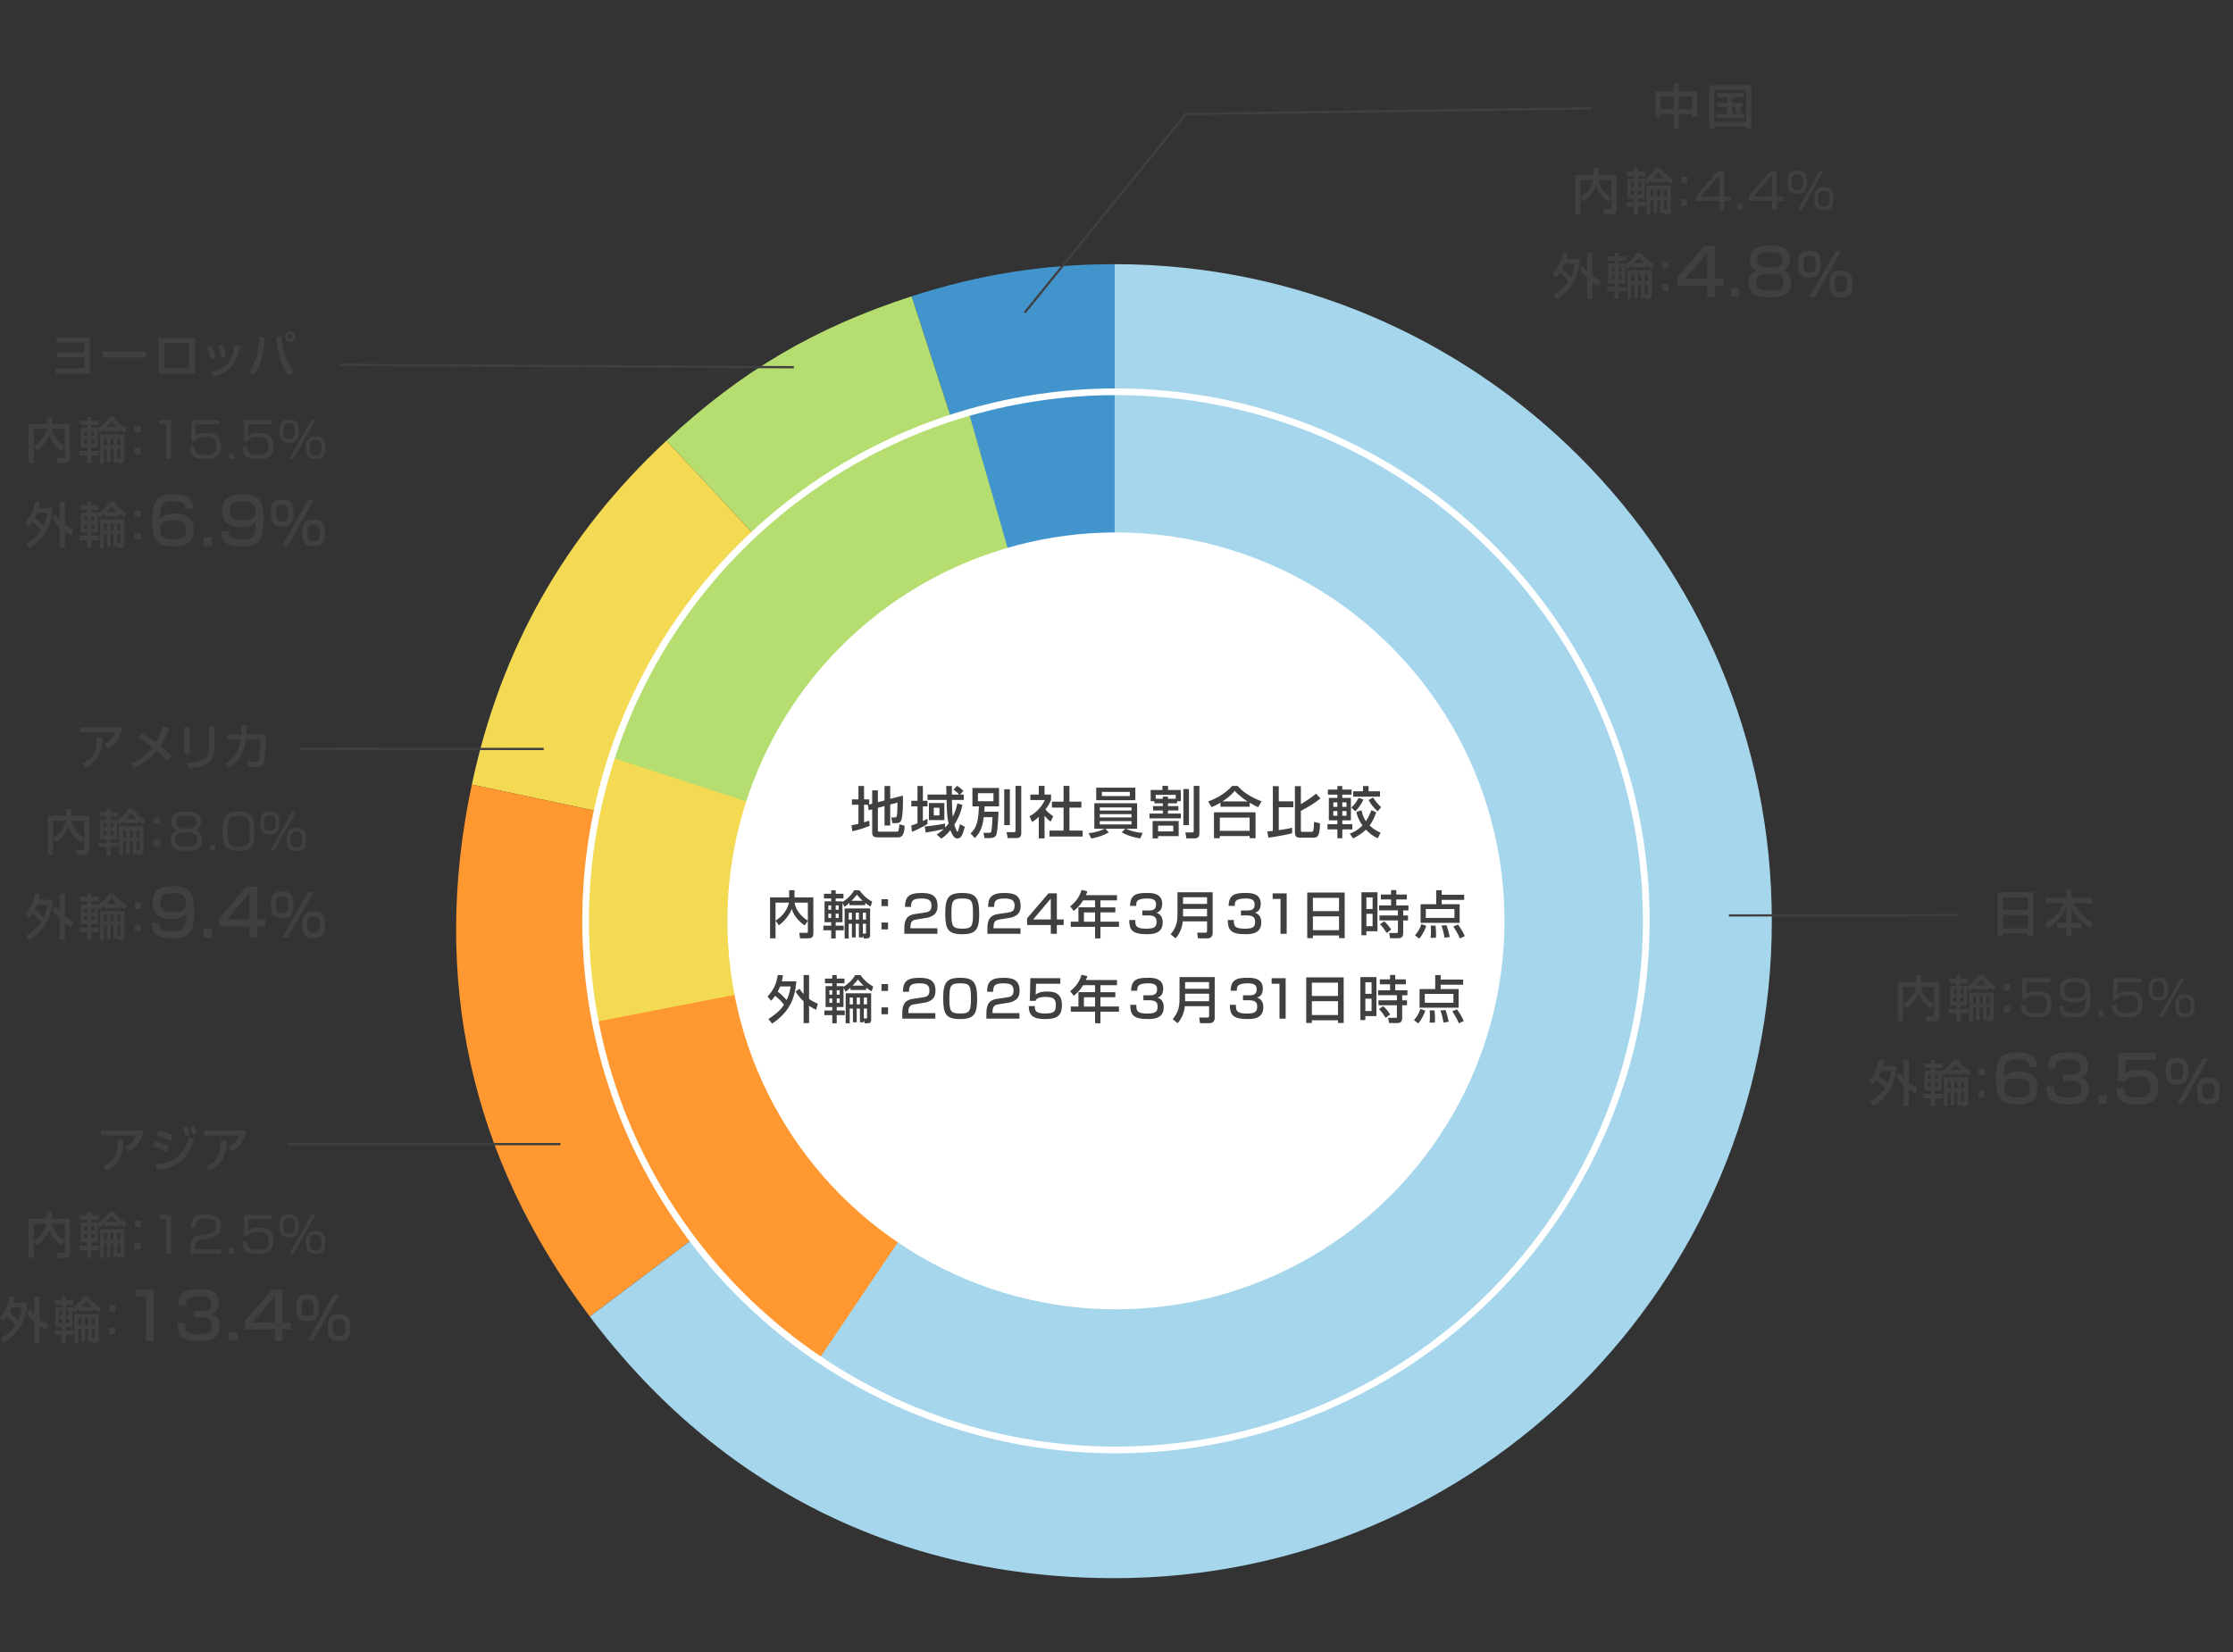 <?xml version="1.0" encoding="UTF-8"?>
<svg id="_レイヤー_1" data-name="レイヤー 1" xmlns="http://www.w3.org/2000/svg" viewBox="0 0 1000 740">
  <rect x="0" y="0" width="1000" height="740" fill="#333333" stroke="none"/>
  <defs>
    <style>
      .cls-1 {
        fill: #404040;
      }

      .cls-2 {
        fill: #a6d6ec;
      }

      .cls-2, .cls-3, .cls-4, .cls-5, .cls-6 {
        fill-rule: evenodd;
      }

      .cls-7 {
        stroke: #404040;
      }

      .cls-7, .cls-8 {
        fill: none;
        stroke-miterlimit: 10;
      }

      .cls-3 {
        fill: #b5dd6f;
      }

      .cls-8 {
        stroke: #fff;
        stroke-width: 3px;
      }

      .cls-4 {
        fill: #ff9831;
      }

      .cls-9 {
        fill: #fff;
      }

      .cls-5 {
        fill: #f4d953;
      }

      .cls-6 {
        fill: #4294cc;
      }
    </style>
  </defs>
  <g>
    <path class="cls-6" d="M499.17,412.63l-90.94-279.89c30.14-9.79,59.25-14.4,90.94-14.4v294.3Z"/>
    <path class="cls-3" d="M499.17,412.63l-200.71-215.24c33.4-31.15,66.33-50.54,109.77-64.66l90.94,279.89Z"/>
    <path class="cls-5" d="M499.17,412.63l-287.87-61.19c12.94-60.89,41.63-111.59,87.16-154.05l200.71,215.24Z"/>
    <path class="cls-4" d="M499.17,412.63l-235.04,177.11c-53.41-70.87-71.28-151.5-52.83-238.3l287.87,61.19Z"/>
    <path class="cls-2" d="M499.17,412.63V118.33c162.54,0,294.3,131.76,294.3,294.3s-131.76,294.3-294.3,294.3c-96.06,0-177.23-40.47-235.04-117.18l235.04-177.11Z"/>
  </g>
  <g>
    <path class="cls-6" d="M499.17,412.63l-65.31-227.78c22.14-6.35,42.28-9.18,65.31-9.18v236.95Z"/>
    <path class="cls-3" d="M499.17,412.63l-225.36-73.22c25.07-77.17,82.05-132.19,160.04-154.55l65.31,227.78Z"/>
    <path class="cls-5" d="M499.17,412.63l-232.6,45.21c-7.99-41.11-5.7-78.61,7.24-118.44l225.36,73.22Z"/>
    <path class="cls-4" d="M499.17,412.63l-132.5,196.44c-54.25-36.59-87.61-87-100.1-151.23l232.6-45.21Z"/>
    <path class="cls-2" d="M499.17,412.63v-236.95c130.87,0,236.95,106.09,236.95,236.95s-106.09,236.95-236.95,236.95c-49.99,0-91.06-12.56-132.5-40.51l132.5-196.44Z"/>
  </g>
  <g>
    <path class="cls-1" d="M894.61,399.67h16.06v19.54h-2.44v-1.14h-11.2v1.14h-2.42v-19.54ZM908.23,401.94h-11.2v5.7h11.2v-5.7ZM908.23,409.88h-11.2v5.92h11.2v-5.92Z"/>
    <path class="cls-1" d="M916.24,402.31h9.2v-3.67h2.27v3.67h9.22v2.24h-8.21c2.11,4.31,5.21,6.93,8.47,8.85l-1.28,2.46c-2.29-1.63-5.7-4.42-8.21-9.42v7h4.53v2.2h-4.53v3.67h-2.27v-3.67h-4.4v-2.2h4.4v-7c-2.05,4.05-4.75,7.02-8.16,9.42l-1.32-2.2c4.03-2.68,6.49-5.15,8.47-9.11h-8.19v-2.24Z"/>
  </g>
  <g>
    <path class="cls-1" d="M852.27,449.81c1.01-.64,2.6-1.61,4.14-3.94.86-1.28,1.39-2.62,1.58-3.74h-5.74v15.31h-2.33v-17.54h8.16v-3.1h2.31v3.1h8.08v15.58c0,1.72-1.21,1.96-2.02,1.96h-3.67l-.31-2.33h3.08c.26,0,.57,0,.57-.46v-4.69l-1.36,1.96c-.77-.53-4.38-3.01-5.5-7.08-.68,1.96-3.28,5.59-5.57,7l-1.41-2.02ZM866.11,442.13h-5.68c.2,2.09,1.74,5.24,5.68,7.77v-7.77Z"/>
    <path class="cls-1" d="M880.94,442.28v8.25h-2.91v1.47h3.43v1.98h-3.43v3.5h-1.91v-3.5h-3.37v-1.98h3.37v-1.47h-2.86v-8.96h2.86v-1.23h-3.12v-2h3.12v-1.5h1.91v1.5h3.32v2h-3.32v1.23h2.91v.33c3.34-2.27,4.44-4.11,5.02-5.06h2.22c1.89,2.4,2.86,3.37,5.48,4.91l-.66,2.07c-.62-.37-1.3-.77-2.33-1.54v.97h-6.73v-1.03c-1.14,1.08-1.5,1.3-2.13,1.72l-.86-1.65ZM874.89,443.34v1.85h1.23v-1.85h-1.23ZM874.89,446.84v1.89h1.23v-1.89h-1.23ZM878.04,443.34v1.85h1.28v-1.85h-1.28ZM878.04,446.84v1.89h1.28v-1.89h-1.28ZM889.65,456.1v.95h-1.67v-5.85h-1.36v5.85h-1.65v-5.85h-1.36v6.29h-1.74v-12.87h10.91v11.49c0,.42,0,1.39-1.47,1.39h-1.23l-.42-1.39ZM883.6,446.46v2.95h1.36v-2.95h-1.36ZM889.54,441.34c-1.03-.95-1.8-1.87-2.44-2.62-.33.46-.68.99-2.27,2.62h4.71ZM886.62,446.46v2.95h1.36v-2.95h-1.36ZM889.65,446.46v2.95h1.36v-2.95h-1.36ZM890.71,455.42c.31,0,.31-.24.31-.37v-3.85h-1.36v4.22h1.06Z"/>
    <path class="cls-1" d="M900.24,440.68v2.95h-2.82v-2.95h2.82ZM900.24,450.67v2.95h-2.82v-2.95h2.82Z"/>
    <path class="cls-1" d="M918.12,438.17v1.91h-10.47l-.15,5.24c.62-.53,1.65-1.43,4.97-1.43,3.15,0,6.34.81,6.34,5.85,0,3.7-1.36,5.94-6.93,5.94s-6.8-1.96-6.89-5.46h2.11c.02,1.74.04,3.56,4.8,3.56,3.34,0,4.82-.84,4.82-3.83,0-2.35-.48-4.2-4.51-4.2-3.56,0-4.27.95-4.75,1.94h-1.98l.18-9.53h12.48Z"/>
    <path class="cls-1" d="M924.28,450.58c0,1.65,0,3.23,4.62,3.23,3.15,0,4.03-.64,4.58-2.09.44-1.17.64-2.86.57-4.84-.64.88-1.65,2.09-5.24,2.09-1.56,0-6.42-.09-6.42-5.39s4.25-5.59,6.78-5.59c5.41,0,7,2.05,7,8.74,0,7.59-2.33,8.96-7.2,8.96-4.58,0-6.75-1.03-6.8-5.1h2.11ZM933.89,443.36c0-3.48-3.19-3.5-4.62-3.5-3.54,0-4.8.9-4.8,3.76,0,2.31,1.03,3.52,4.71,3.52,4.09,0,4.71-1.61,4.71-3.78Z"/>
    <path class="cls-1" d="M942.1,452.95v2.55h-2.4v-2.55h2.4Z"/>
    <path class="cls-1" d="M958.86,438.17v1.91h-10.47l-.15,5.24c.62-.53,1.65-1.43,4.97-1.43,3.15,0,6.34.81,6.34,5.85,0,3.7-1.36,5.94-6.93,5.94s-6.8-1.96-6.89-5.46h2.11c.02,1.74.04,3.56,4.8,3.56,3.34,0,4.82-.84,4.82-3.83,0-2.35-.48-4.2-4.51-4.2-3.56,0-4.27.95-4.75,1.94h-1.98l.18-9.53h12.48Z"/>
    <path class="cls-1" d="M966.72,437.99c3.43,0,4.2,2,4.2,5.13,0,4.27-1.63,5.15-4.42,5.15-3.43,0-4.2-2.05-4.2-5.15,0-4.22,1.61-5.13,4.42-5.13ZM966.52,439.55c-2.22,0-2.55,1.52-2.55,3.56,0,2.75.7,3.56,2.73,3.56,2.24,0,2.55-1.5,2.55-3.56,0-2.73-.7-3.56-2.73-3.56ZM978.33,438.17l-9.79,17.34h-1.78l9.81-17.34h1.76ZM978.6,445.41c3.43,0,4.2,2.02,4.2,5.15,0,4.25-1.63,5.13-4.42,5.13-3.43,0-4.2-2.02-4.2-5.13,0-4.22,1.61-5.15,4.42-5.15ZM978.4,446.99c-2.22,0-2.55,1.5-2.55,3.56,0,2.75.7,3.56,2.73,3.56,2.24,0,2.55-1.52,2.55-3.56,0-2.75-.7-3.56-2.73-3.56Z"/>
    <path class="cls-1" d="M837,484c2.77-2.93,3.72-5.5,4.4-9.2l2.22.11c-.11.77-.24,1.5-.53,2.62h6.27c-.73,7.99-3.3,13.27-10.39,18.09l-1.63-1.98c3.83-2.4,5.57-4.38,6.71-6.12-1.19-1.56-2.33-2.64-3.79-3.81-.7,1.06-1.25,1.61-1.76,2.09l-1.52-1.8ZM842.37,479.71c-.18.46-.51,1.25-1.01,2.22,1.41,1.03,1.67,1.32,3.85,3.61,1.08-2.22,1.45-4.22,1.69-5.83h-4.53ZM850.73,480.66c.37.62.79,1.3,1.72,2.31v-8.16h2.35v10.25c1.54,1.08,2.79,1.65,3.74,2.07l-.73,2.6c-.77-.37-1.69-.81-3.01-1.74v7.44h-2.35v-9.35c-2.11-1.94-2.93-3.37-3.43-4.2l1.72-1.21Z"/>
    <path class="cls-1" d="M869.54,480.28v8.25h-2.91v1.47h3.43v1.98h-3.43v3.5h-1.91v-3.5h-3.37v-1.98h3.37v-1.47h-2.86v-8.96h2.86v-1.23h-3.12v-2h3.12v-1.5h1.91v1.5h3.32v2h-3.32v1.23h2.91v.33c3.34-2.27,4.44-4.11,5.02-5.06h2.22c1.89,2.4,2.86,3.37,5.48,4.91l-.66,2.07c-.62-.37-1.3-.77-2.33-1.54v.97h-6.73v-1.03c-1.14,1.08-1.5,1.3-2.13,1.72l-.86-1.65ZM863.49,481.34v1.85h1.23v-1.85h-1.23ZM863.49,484.84v1.89h1.23v-1.89h-1.23ZM866.63,481.34v1.85h1.28v-1.85h-1.28ZM866.63,484.84v1.89h1.28v-1.89h-1.28ZM878.25,494.1v.95h-1.67v-5.85h-1.36v5.85h-1.65v-5.85h-1.36v6.29h-1.74v-12.87h10.91v11.49c0,.42,0,1.39-1.47,1.39h-1.23l-.42-1.39ZM872.2,484.46v2.95h1.36v-2.95h-1.36ZM878.14,479.34c-1.03-.95-1.8-1.87-2.44-2.62-.33.46-.68.99-2.27,2.62h4.71ZM875.22,484.46v2.95h1.36v-2.95h-1.36ZM878.25,484.46v2.95h1.36v-2.95h-1.36ZM879.31,493.42c.31,0,.31-.24.31-.37v-3.85h-1.36v4.22h1.06Z"/>
    <path class="cls-1" d="M888.83,478.68v2.95h-2.82v-2.95h2.82ZM888.83,488.67v2.95h-2.82v-2.95h2.82Z"/>
    <path class="cls-1" d="M908.69,477.97c.03-1.42.06-3.45-5.13-3.45-3.97,0-4.99,1.04-5.54,2.52-.32.9-.73,2.55-.64,5.37,1.57-2,4.29-2.44,6.61-2.44,3.92,0,8.47,1.16,8.47,7.19,0,5.42-2.73,7.57-9.22,7.57-7.66,0-9.37-3.08-9.37-11.66,0-10.65,3.63-11.66,9.75-11.66,2.64,0,8.56,0,8.5,6.55h-3.42ZM897.46,487.46c0,3.74,3.02,4.12,5.86,4.12,4.96,0,5.69-1.48,5.69-4.38,0-2.52-.93-4.18-5.63-4.18-5.16,0-5.92,1.94-5.92,4.44Z"/>
    <path class="cls-1" d="M920,486.7c-.03,2.87-.06,4.9,6.03,4.9,4.12,0,5.98-.64,5.98-3.74,0-1.57-.17-3.74-4.44-3.74h-3.6v-2.81h3.6c1.45,0,4.15,0,4.15-3.28,0-2.61-1.54-3.48-4.99-3.48-6.18,0-6.21,1.94-6.24,4.18h-3.48c.2-6.47,3.63-7.31,9.54-7.31,2.7,0,8.61,0,8.61,6.21,0,4.06-2.55,4.76-3.25,4.96.9.32,3.54,1.25,3.54,5.42,0,6.38-5.45,6.73-9.02,6.73-8.21,0-9.89-2.47-9.89-8.04h3.45Z"/>
    <path class="cls-1" d="M943.43,490.62v3.89h-3.74v-3.89h3.74Z"/>
    <path class="cls-1" d="M965.61,471.65v3.13h-13.72l-.2,6.15c.73-.61,2.12-1.77,6.47-1.77,4.58,0,8.35,1.25,8.35,7.6,0,5.39-1.91,7.98-9.4,7.98-6.61,0-9.25-1.77-9.37-7.34h3.45c.03,2.15.03,4.21,5.8,4.21,4.41,0,6.06-.84,6.06-4.38,0-2.7-.17-4.99-5.6-4.99-4.7,0-5.45,1.22-5.86,2.23h-3.22l.29-12.82h16.94Z"/>
    <path class="cls-1" d="M980.02,479.82c0,3.74-.81,6.01-4.99,6.01-3.61,0-5.25-1.12-5.25-6.01,0-4.21,1.09-6.01,5.12-6.01,3.74,0,5.12,1.46,5.12,6.01ZM972.14,479.95c0,2.44.44,3.61,2.78,3.61s2.73-1.33,2.73-3.74c0-2.57-.42-3.74-2.76-3.74-2.65,0-2.76,1.66-2.76,3.87ZM988.97,474.02l-11.6,20.49h-2.44l11.6-20.49h2.44ZM994.11,488.71c0,3.74-.81,6.01-4.99,6.01-3.61,0-5.25-1.12-5.25-6.01,0-4.21,1.09-6.01,5.12-6.01,3.74,0,5.12,1.46,5.12,6.01ZM986.24,488.84c0,2.44.44,3.61,2.78,3.61s2.73-1.33,2.73-3.74c0-2.57-.39-3.74-2.76-3.74-2.76,0-2.76,1.95-2.76,3.87Z"/>
  </g>
  <g>
    <path class="cls-1" d="M64.19,506.31c-.95,5.94-4.29,8.23-6.58,9.44l-1.65-1.98c1.47-.66,3.67-1.83,4.84-5.13h-15.49v-2.33h18.88ZM46.12,522.39c3.92-1.52,6.58-3.92,6.62-11.71l2.68.07c-.24,7.9-3.04,11.31-7.72,13.58l-1.58-1.94Z"/>
    <path class="cls-1" d="M74.59,516.06c-2.57-1.41-5.24-2.27-6.16-2.55l.99-2.29c.33.09,3.96,1.12,6.21,2.35l-1.03,2.49ZM69.68,521.49c8.32-.68,12.1-3.32,14.92-11.97l2.38,1.06c-2.95,8.25-6.71,12.45-16.68,13.55l-.62-2.64ZM76.31,510.95c-2.33-1.17-4.42-1.89-6.14-2.4l1.06-2.31c3.32.99,4.97,1.74,6.21,2.31l-1.12,2.4ZM83,508.77c-.31-1.5-.59-2.38-1.03-3.54l1.8-.4c.55,1.32.75,1.89,1.12,3.5l-1.89.44ZM86.21,508.31c-.51-1.98-.92-2.88-1.14-3.37l1.78-.4c.62,1.28,1.03,2.73,1.19,3.26l-1.83.51Z"/>
    <path class="cls-1" d="M110.32,506.31c-.95,5.94-4.29,8.23-6.58,9.44l-1.65-1.98c1.47-.66,3.67-1.83,4.84-5.13h-15.49v-2.33h18.88ZM92.25,522.39c3.92-1.52,6.58-3.92,6.62-11.71l2.68.07c-.24,7.9-3.04,11.31-7.72,13.58l-1.58-1.94Z"/>
  </g>
  <g>
    <path class="cls-1" d="M15.15,555.81c1.01-.64,2.6-1.61,4.14-3.94.86-1.28,1.39-2.62,1.58-3.74h-5.74v15.31h-2.33v-17.54h8.16v-3.1h2.31v3.1h8.08v15.58c0,1.72-1.21,1.96-2.02,1.96h-3.67l-.31-2.33h3.08c.26,0,.57,0,.57-.46v-4.69l-1.36,1.96c-.77-.53-4.38-3.01-5.5-7.08-.68,1.96-3.28,5.59-5.57,7l-1.41-2.02ZM28.99,548.13h-5.68c.2,2.09,1.74,5.24,5.68,7.77v-7.77Z"/>
    <path class="cls-1" d="M43.81,548.28v8.25h-2.91v1.47h3.43v1.98h-3.43v3.5h-1.91v-3.5h-3.37v-1.98h3.37v-1.47h-2.86v-8.96h2.86v-1.23h-3.12v-2h3.12v-1.5h1.91v1.5h3.32v2h-3.32v1.23h2.91v.33c3.34-2.27,4.44-4.11,5.02-5.06h2.22c1.89,2.4,2.86,3.37,5.48,4.91l-.66,2.07c-.62-.37-1.3-.77-2.33-1.54v.97h-6.73v-1.03c-1.14,1.08-1.5,1.3-2.13,1.72l-.86-1.65ZM37.76,549.34v1.85h1.23v-1.85h-1.23ZM37.76,552.84v1.89h1.23v-1.89h-1.23ZM40.91,549.34v1.85h1.28v-1.85h-1.28ZM40.91,552.84v1.89h1.28v-1.89h-1.28ZM52.53,562.1v.95h-1.67v-5.85h-1.36v5.85h-1.65v-5.85h-1.36v6.29h-1.74v-12.87h10.91v11.49c0,.42,0,1.39-1.47,1.39h-1.23l-.42-1.39ZM46.47,552.46v2.95h1.36v-2.95h-1.36ZM52.42,547.34c-1.03-.95-1.8-1.87-2.44-2.62-.33.46-.68.99-2.27,2.62h4.71ZM49.49,552.46v2.95h1.36v-2.95h-1.36ZM52.53,552.46v2.95h1.36v-2.95h-1.36ZM53.58,561.42c.31,0,.31-.24.31-.37v-3.85h-1.36v4.22h1.06Z"/>
    <path class="cls-1" d="M63.11,546.68v2.95h-2.82v-2.95h2.82ZM63.11,556.67v2.95h-2.82v-2.95h2.82Z"/>
    <path class="cls-1" d="M76.59,544.17v17.34h-2.13v-15.42h-3.3v-1.91h5.43Z"/>
    <path class="cls-1" d="M90.32,555.19c-1.65.29-3.04.59-3.04,3.89v.51h11.66v1.91h-13.8v-1.25c0-4.71,1.08-6.27,4.51-6.87l3.96-.68c2.05-.35,3.26-1.01,3.26-3.34s-1.01-3.48-4.45-3.48c-3.83,0-4.86,1.06-4.88,3.98h-2.11c.04-4.27,1.94-5.88,6.8-5.88,2.79,0,6.75.31,6.75,5.28,0,.84-.11,2.6-1.1,3.52-.81.77-2.13,1.45-3.65,1.72l-3.92.68Z"/>
    <path class="cls-1" d="M104.97,558.95v2.55h-2.4v-2.55h2.4Z"/>
    <path class="cls-1" d="M121.74,544.17v1.91h-10.47l-.15,5.24c.62-.53,1.65-1.43,4.97-1.43,3.15,0,6.34.81,6.34,5.85,0,3.7-1.36,5.94-6.93,5.94s-6.8-1.96-6.89-5.46h2.11c.02,1.74.04,3.56,4.8,3.56,3.34,0,4.82-.84,4.82-3.83,0-2.35-.48-4.2-4.51-4.2-3.56,0-4.27.95-4.75,1.94h-1.98l.18-9.53h12.48Z"/>
    <path class="cls-1" d="M129.59,543.99c3.43,0,4.2,2,4.2,5.13,0,4.27-1.63,5.15-4.42,5.15-3.43,0-4.2-2.05-4.2-5.15,0-4.22,1.61-5.13,4.42-5.13ZM129.39,545.55c-2.22,0-2.55,1.52-2.55,3.56,0,2.75.7,3.56,2.73,3.56,2.24,0,2.55-1.5,2.55-3.56,0-2.73-.7-3.56-2.73-3.56ZM141.21,544.17l-9.79,17.34h-1.78l9.81-17.34h1.76ZM141.47,551.41c3.43,0,4.2,2.02,4.2,5.15,0,4.25-1.63,5.13-4.42,5.13-3.43,0-4.2-2.02-4.2-5.13,0-4.22,1.61-5.15,4.42-5.15ZM141.27,552.99c-2.22,0-2.55,1.5-2.55,3.56,0,2.75.7,3.56,2.73,3.56,2.24,0,2.55-1.52,2.55-3.56,0-2.75-.7-3.56-2.73-3.56Z"/>
    <path class="cls-1" d="M-.13,590c2.77-2.93,3.72-5.5,4.4-9.2l2.22.11c-.11.77-.24,1.5-.53,2.62h6.27c-.73,7.99-3.3,13.27-10.39,18.09l-1.63-1.98c3.83-2.4,5.57-4.38,6.71-6.12-1.19-1.56-2.33-2.64-3.79-3.81-.7,1.06-1.25,1.61-1.76,2.09l-1.52-1.8ZM5.24,585.71c-.18.46-.51,1.25-1.01,2.22,1.41,1.03,1.67,1.32,3.85,3.61,1.08-2.22,1.45-4.22,1.69-5.83h-4.53ZM13.6,586.66c.37.62.79,1.3,1.72,2.31v-8.16h2.35v10.25c1.54,1.08,2.79,1.65,3.74,2.07l-.73,2.6c-.77-.37-1.69-.81-3.01-1.74v7.44h-2.35v-9.35c-2.11-1.94-2.93-3.37-3.43-4.2l1.72-1.21Z"/>
    <path class="cls-1" d="M32.41,586.28v8.25h-2.91v1.47h3.43v1.98h-3.43v3.5h-1.91v-3.5h-3.37v-1.98h3.37v-1.47h-2.86v-8.96h2.86v-1.23h-3.12v-2h3.12v-1.5h1.91v1.5h3.32v2h-3.32v1.23h2.91v.33c3.34-2.27,4.44-4.11,5.02-5.06h2.22c1.89,2.4,2.86,3.37,5.48,4.91l-.66,2.07c-.62-.37-1.3-.77-2.33-1.54v.97h-6.73v-1.03c-1.14,1.08-1.5,1.3-2.13,1.72l-.86-1.65ZM26.36,587.34v1.85h1.23v-1.85h-1.23ZM26.36,590.84v1.89h1.23v-1.89h-1.23ZM29.51,587.34v1.85h1.28v-1.85h-1.28ZM29.51,590.84v1.89h1.28v-1.89h-1.28ZM41.12,600.1v.95h-1.67v-5.85h-1.36v5.85h-1.65v-5.85h-1.36v6.29h-1.74v-12.87h10.91v11.49c0,.42,0,1.39-1.47,1.39h-1.23l-.42-1.39ZM35.07,590.46v2.95h1.36v-2.95h-1.36ZM41.01,585.34c-1.03-.95-1.8-1.87-2.44-2.62-.33.46-.68.99-2.27,2.62h4.71ZM38.09,590.46v2.95h1.36v-2.95h-1.36ZM41.12,590.46v2.95h1.36v-2.95h-1.36ZM42.18,599.42c.31,0,.31-.24.31-.37v-3.85h-1.36v4.22h1.06Z"/>
    <path class="cls-1" d="M51.71,584.68v2.95h-2.82v-2.95h2.82ZM51.71,594.67v2.95h-2.82v-2.95h2.82Z"/>
    <path class="cls-1" d="M68.86,577.65v22.86h-3.48v-19.72h-4.44v-3.13h7.92Z"/>
    <path class="cls-1" d="M82.87,592.7c-.03,2.87-.06,4.9,6.03,4.9,4.12,0,5.98-.64,5.98-3.74,0-1.57-.17-3.74-4.44-3.74h-3.6v-2.81h3.6c1.45,0,4.15,0,4.15-3.28,0-2.61-1.54-3.48-4.99-3.48-6.18,0-6.21,1.94-6.24,4.18h-3.48c.2-6.47,3.63-7.31,9.54-7.31,2.7,0,8.61,0,8.61,6.21,0,4.06-2.55,4.76-3.25,4.96.9.32,3.54,1.25,3.54,5.42,0,6.38-5.45,6.73-9.02,6.73-8.21,0-9.89-2.47-9.89-8.04h3.45Z"/>
    <path class="cls-1" d="M106.3,596.62v3.89h-3.74v-3.89h3.74Z"/>
    <path class="cls-1" d="M126.51,577.65v14.74h3.83v3.13h-3.83v4.99h-3.42v-4.99h-13.4v-3.77l12.07-14.1h4.76ZM123.09,580.61l-9.95,11.78h9.95v-11.78Z"/>
    <path class="cls-1" d="M142.89,585.82c0,3.74-.81,6.01-4.99,6.01-3.61,0-5.25-1.12-5.25-6.01,0-4.21,1.09-6.01,5.12-6.01,3.74,0,5.12,1.46,5.12,6.01ZM135.02,585.95c0,2.44.44,3.61,2.78,3.61s2.73-1.33,2.73-3.74c0-2.57-.42-3.74-2.76-3.74-2.65,0-2.76,1.66-2.76,3.87ZM151.84,580.02l-11.6,20.49h-2.44l11.6-20.49h2.44ZM156.99,594.71c0,3.74-.81,6.01-4.99,6.01-3.61,0-5.25-1.12-5.25-6.01,0-4.21,1.09-6.01,5.12-6.01,3.74,0,5.12,1.46,5.12,6.01ZM149.11,594.84c0,2.44.44,3.61,2.78,3.61s2.73-1.33,2.73-3.74c0-2.57-.39-3.74-2.76-3.74-2.76,0-2.76,1.95-2.76,3.87Z"/>
  </g>
  <g>
    <path class="cls-1" d="M54.82,325.81c-.95,5.94-4.29,8.23-6.58,9.44l-1.65-1.98c1.47-.66,3.67-1.83,4.84-5.13h-15.49v-2.33h18.88ZM36.76,341.89c3.92-1.52,6.58-3.92,6.62-11.71l2.68.07c-.24,7.9-3.04,11.31-7.72,13.58l-1.58-1.94Z"/>
    <path class="cls-1" d="M74.65,340.55c-.75-.81-1.96-2.13-4.38-4.22-1.58,1.96-4.22,4.75-10.08,7.64l-1.52-1.94c1.03-.42,3.7-1.43,6.98-4.4,1.03-.95,1.98-1.98,2.66-2.88-2.95-2.22-4.82-3.37-6.18-4.2l1.56-1.94c1.39.84,3.48,2.11,6.09,3.96,2.07-3.39,2.82-5.92,3.19-7.06l2.82.73c-.64,1.54-2,4.91-3.92,7.9,2.79,2.22,4.14,3.63,4.95,4.49l-2.18,1.94Z"/>
    <path class="cls-1" d="M85.01,337.8h-2.55v-11.95h2.55v11.95ZM96.12,333.82c0,8.8-5.24,9.81-11.68,10.5l-.81-2.42c3.19-.2,5.3-.57,7.22-1.54,2.55-1.3,2.68-4.53,2.68-5.37v-9.53h2.6v8.36Z"/>
    <path class="cls-1" d="M119.02,328.95v2.91c0,.33-.02,5.06-.44,8.12-.4,2.93-1.67,3.72-3.78,3.72-1.47,0-3.34-.26-3.98-.35v-2.42c.86.15,2.02.38,3.52.38,1.32,0,1.58-.53,1.78-1.87.33-2.27.37-5.02.37-6.75v-1.41h-6.29c-.77,4.62-1.8,8.93-7.59,12.54l-1.72-1.78c5.3-2.9,6.29-7.17,6.8-10.76h-5.79v-2.31h6.05c.15-1.96.15-3.23.13-4.07l2.62.02c-.04,1.1-.07,2.35-.24,4.05h8.56Z"/>
  </g>
  <g>
    <path class="cls-1" d="M23.77,375.31c1.01-.64,2.6-1.61,4.14-3.94.86-1.28,1.39-2.62,1.58-3.74h-5.74v15.31h-2.33v-17.54h8.16v-3.1h2.31v3.1h8.08v15.58c0,1.72-1.21,1.96-2.02,1.96h-3.67l-.31-2.33h3.08c.26,0,.57,0,.57-.46v-4.69l-1.36,1.96c-.77-.53-4.38-3.01-5.5-7.08-.68,1.96-3.28,5.59-5.57,7l-1.41-2.02ZM37.61,367.63h-5.68c.2,2.09,1.74,5.24,5.68,7.77v-7.77Z"/>
    <path class="cls-1" d="M52.44,367.78v8.25h-2.91v1.47h3.43v1.98h-3.43v3.5h-1.91v-3.5h-3.37v-1.98h3.37v-1.47h-2.86v-8.96h2.86v-1.23h-3.12v-2h3.12v-1.5h1.91v1.5h3.32v2h-3.32v1.23h2.91v.33c3.34-2.27,4.44-4.11,5.02-5.06h2.22c1.89,2.4,2.86,3.37,5.48,4.91l-.66,2.07c-.62-.37-1.3-.77-2.33-1.54v.97h-6.73v-1.03c-1.14,1.08-1.5,1.3-2.13,1.72l-.86-1.65ZM46.38,368.84v1.85h1.23v-1.85h-1.23ZM46.38,372.34v1.89h1.23v-1.89h-1.23ZM49.53,368.84v1.85h1.28v-1.85h-1.28ZM49.53,372.34v1.89h1.28v-1.89h-1.28ZM61.15,381.6v.95h-1.67v-5.85h-1.36v5.85h-1.65v-5.85h-1.36v6.29h-1.74v-12.87h10.91v11.49c0,.42,0,1.39-1.47,1.39h-1.23l-.42-1.39ZM55.1,371.96v2.95h1.36v-2.95h-1.36ZM61.04,366.84c-1.03-.95-1.8-1.87-2.44-2.62-.33.46-.68.99-2.27,2.62h4.71ZM58.11,371.96v2.95h1.36v-2.95h-1.36ZM61.15,371.96v2.95h1.36v-2.95h-1.36ZM62.2,380.92c.31,0,.31-.24.31-.37v-3.85h-1.36v4.22h1.06Z"/>
    <path class="cls-1" d="M71.73,366.18v2.95h-2.82v-2.95h2.82ZM71.73,376.17v2.95h-2.82v-2.95h2.82Z"/>
    <path class="cls-1" d="M90.45,376.32c0,4.05-3.28,4.86-7.04,4.86-4.09,0-7.06-.99-7.06-4.88,0-.44,0-3.52,2.88-4.36-1.76-.59-2.49-2.27-2.49-3.85,0-4.4,4.29-4.6,6.67-4.6s6.64.24,6.64,4.6c0,1.58-.73,3.26-2.49,3.85,2.82.81,2.88,3.74,2.88,4.38ZM88.38,376.1c0-2.6-1.78-3.21-4.97-3.21-3.61,0-5,.81-5,3.26,0,2.31,1.17,3.17,5,3.17s4.97-.97,4.97-3.21ZM78.81,368.24c0,2.79,2.75,2.9,4.73,2.9,2.62,0,4.44-.57,4.44-2.99,0-1.87-1.03-2.82-4.58-2.82-3.92,0-4.6,1.19-4.6,2.9Z"/>
    <path class="cls-1" d="M96.35,378.45v2.55h-2.4v-2.55h2.4Z"/>
    <path class="cls-1" d="M106.91,363.49c5.3,0,7.08,1.67,7.08,8.96s-1.76,8.73-7.08,8.73-7.11-1.63-7.11-8.84,1.83-8.85,7.11-8.85ZM101.91,372.38c0,5.92.97,6.91,5.08,6.91s4.88-1.19,4.88-6.84c0-6.16-1.03-7.06-5-7.06s-4.97,1.12-4.97,7Z"/>
    <path class="cls-1" d="M120.96,363.49c3.43,0,4.2,2,4.2,5.13,0,4.27-1.63,5.15-4.42,5.15-3.43,0-4.2-2.05-4.2-5.15,0-4.22,1.61-5.13,4.42-5.13ZM120.77,365.05c-2.22,0-2.55,1.52-2.55,3.56,0,2.75.7,3.56,2.73,3.56,2.24,0,2.55-1.5,2.55-3.56,0-2.73-.7-3.56-2.73-3.56ZM132.58,363.67l-9.79,17.34h-1.78l9.81-17.34h1.76ZM132.85,370.91c3.43,0,4.2,2.02,4.2,5.15,0,4.25-1.63,5.13-4.42,5.13-3.43,0-4.2-2.02-4.2-5.13,0-4.22,1.61-5.15,4.42-5.15ZM132.65,372.49c-2.22,0-2.55,1.5-2.55,3.56,0,2.75.7,3.56,2.73,3.56,2.24,0,2.55-1.52,2.55-3.56,0-2.75-.7-3.56-2.73-3.56Z"/>
    <path class="cls-1" d="M11.28,409.5c2.77-2.93,3.72-5.5,4.4-9.2l2.22.11c-.11.77-.24,1.5-.53,2.62h6.27c-.73,7.99-3.3,13.27-10.39,18.09l-1.63-1.98c3.83-2.4,5.57-4.38,6.71-6.12-1.19-1.56-2.33-2.64-3.79-3.81-.7,1.06-1.25,1.61-1.76,2.09l-1.52-1.8ZM16.65,405.21c-.18.46-.51,1.25-1.01,2.22,1.41,1.03,1.67,1.32,3.85,3.61,1.08-2.22,1.45-4.22,1.69-5.83h-4.53ZM25.01,406.16c.37.62.79,1.3,1.72,2.31v-8.16h2.35v10.25c1.54,1.08,2.79,1.65,3.74,2.07l-.73,2.6c-.77-.37-1.69-.81-3.01-1.74v7.44h-2.35v-9.35c-2.11-1.94-2.93-3.37-3.43-4.2l1.72-1.21Z"/>
    <path class="cls-1" d="M43.82,405.78v8.25h-2.91v1.47h3.43v1.98h-3.43v3.5h-1.91v-3.5h-3.37v-1.98h3.37v-1.47h-2.86v-8.96h2.86v-1.23h-3.12v-2h3.12v-1.5h1.91v1.5h3.32v2h-3.32v1.23h2.91v.33c3.34-2.27,4.44-4.11,5.02-5.06h2.22c1.89,2.4,2.86,3.37,5.48,4.91l-.66,2.07c-.62-.37-1.3-.77-2.33-1.54v.97h-6.73v-1.03c-1.14,1.08-1.5,1.3-2.13,1.72l-.86-1.65ZM37.77,406.84v1.85h1.23v-1.85h-1.23ZM37.77,410.34v1.89h1.23v-1.89h-1.23ZM40.92,406.84v1.85h1.28v-1.85h-1.28ZM40.92,410.34v1.89h1.28v-1.89h-1.28ZM52.54,419.6v.95h-1.67v-5.85h-1.36v5.85h-1.65v-5.85h-1.36v6.29h-1.74v-12.87h10.91v11.49c0,.42,0,1.39-1.47,1.39h-1.23l-.42-1.39ZM46.48,409.96v2.95h1.36v-2.95h-1.36ZM52.43,404.84c-1.03-.95-1.8-1.87-2.44-2.62-.33.46-.68.99-2.27,2.62h4.71ZM49.5,409.96v2.95h1.36v-2.95h-1.36ZM52.54,409.96v2.95h1.36v-2.95h-1.36ZM53.59,418.92c.31,0,.31-.24.31-.37v-3.85h-1.36v4.22h1.06Z"/>
    <path class="cls-1" d="M63.12,404.18v2.95h-2.82v-2.95h2.82ZM63.12,414.17v2.95h-2.82v-2.95h2.82Z"/>
    <path class="cls-1" d="M71.4,413.39c0,2.09.23,3.74,5.45,3.74,3.57,0,5.16-.52,5.89-2.52.44-1.19.75-3.04.67-5.37-1.39,1.77-3.57,2.44-6.61,2.44-4.99,0-8.47-1.88-8.47-7.25,0-5.69,3.16-7.51,9.22-7.51,7.6,0,9.37,3.02,9.37,11.6,0,11.02-3.8,11.72-10.12,11.72-3.97,0-8.85-.29-8.79-6.85h3.39ZM83.32,404.17c0-3.65-2.93-4.09-5.83-4.09-4.99,0-5.71,1.45-5.71,4.41s1.51,4.15,5.74,4.15c5.42,0,5.8-2.41,5.8-4.47Z"/>
    <path class="cls-1" d="M94.89,416.12v3.89h-3.74v-3.89h3.74Z"/>
    <path class="cls-1" d="M115.1,397.15v14.74h3.83v3.13h-3.83v4.99h-3.42v-4.99h-13.4v-3.77l12.07-14.1h4.76ZM111.68,400.11l-9.95,11.78h9.95v-11.78Z"/>
    <path class="cls-1" d="M131.48,405.32c0,3.74-.81,6.01-4.99,6.01-3.61,0-5.25-1.12-5.25-6.01,0-4.21,1.09-6.01,5.12-6.01,3.74,0,5.12,1.46,5.12,6.01ZM123.6,405.45c0,2.44.44,3.61,2.78,3.61s2.73-1.33,2.73-3.74c0-2.57-.42-3.74-2.76-3.74-2.65,0-2.76,1.66-2.76,3.87ZM140.43,399.52l-11.6,20.49h-2.44l11.6-20.49h2.44ZM145.57,414.21c0,3.74-.81,6.01-4.99,6.01-3.61,0-5.25-1.12-5.25-6.01,0-4.21,1.09-6.01,5.12-6.01,3.74,0,5.12,1.46,5.12,6.01ZM137.7,414.34c0,2.44.44,3.61,2.78,3.61s2.73-1.33,2.73-3.74c0-2.57-.39-3.74-2.76-3.74-2.76,0-2.76,1.95-2.76,3.87Z"/>
  </g>
  <g>
    <path class="cls-1" d="M40.3,151.14v16.22h-15.31v-2.33h12.7v-4.97h-12.23v-2.29h12.23v-4.33h-12.41v-2.29h15.03Z"/>
    <path class="cls-1" d="M65.38,157.52v2.66h-19.54v-2.66h19.54Z"/>
    <path class="cls-1" d="M87.36,151.32v16.08h-16.37v-16.08h16.37ZM84.66,153.72h-11.05v11.27h11.05v-11.27Z"/>
    <path class="cls-1" d="M94.36,160.87c-.33-1.83-.88-3.48-1.69-5.17l2.07-.62c1.03,2.11,1.47,3.39,1.89,5.24l-2.27.55ZM94.38,166.59c7-1.3,9.4-4.44,10.76-11.99l2.38.42c-1.17,5.35-2.51,11.42-12.17,13.6l-.97-2.02ZM99.06,160.06c-.35-2.46-.95-3.98-1.45-5.17l2.09-.53c.99,1.91,1.39,3.83,1.56,5.15l-2.2.55Z"/>
    <path class="cls-1" d="M111.3,166.55c3.43-3.72,4.51-9.68,4.84-15.73l2.51.2c-.7,9.99-2.71,14.06-5.28,17.29l-2.07-1.76ZM126.08,150.75c.44,5.08,1.74,11,5.46,15.82l-2.24,1.74c-3.63-4.64-5.13-11.22-5.61-17.27l2.4-.29ZM132.16,150.79c0,1.28-1.03,2.29-2.29,2.29s-2.29-1.01-2.29-2.29,1.03-2.29,2.29-2.29,2.29,1.01,2.29,2.29ZM128.81,150.79c0,.59.46,1.06,1.06,1.06s1.06-.46,1.06-1.06-.48-1.06-1.06-1.06-1.06.46-1.06,1.06Z"/>
  </g>
  <g>
    <path class="cls-1" d="M15.15,199.81c1.01-.64,2.6-1.61,4.14-3.94.86-1.28,1.39-2.62,1.58-3.74h-5.74v15.31h-2.33v-17.54h8.16v-3.1h2.31v3.1h8.08v15.58c0,1.72-1.21,1.96-2.02,1.96h-3.67l-.31-2.33h3.08c.26,0,.57,0,.57-.46v-4.69l-1.36,1.96c-.77-.53-4.38-3.01-5.5-7.08-.68,1.96-3.28,5.59-5.57,7l-1.41-2.02ZM28.98,192.13h-5.68c.2,2.09,1.74,5.24,5.68,7.77v-7.77Z"/>
    <path class="cls-1" d="M43.81,192.28v8.25h-2.91v1.47h3.43v1.98h-3.43v3.5h-1.91v-3.5h-3.37v-1.98h3.37v-1.47h-2.86v-8.96h2.86v-1.23h-3.12v-2h3.12v-1.5h1.91v1.5h3.32v2h-3.32v1.23h2.91v.33c3.34-2.27,4.44-4.11,5.02-5.06h2.22c1.89,2.4,2.86,3.37,5.48,4.91l-.66,2.07c-.62-.37-1.3-.77-2.33-1.54v.97h-6.73v-1.03c-1.14,1.08-1.5,1.3-2.13,1.72l-.86-1.65ZM37.76,193.34v1.85h1.23v-1.85h-1.23ZM37.76,196.84v1.89h1.23v-1.89h-1.23ZM40.91,193.34v1.85h1.28v-1.85h-1.28ZM40.91,196.84v1.89h1.28v-1.89h-1.28ZM52.52,206.1v.95h-1.67v-5.85h-1.36v5.85h-1.65v-5.85h-1.36v6.29h-1.74v-12.87h10.91v11.49c0,.42,0,1.39-1.47,1.39h-1.23l-.42-1.39ZM46.47,196.46v2.95h1.36v-2.95h-1.36ZM52.41,191.34c-1.03-.95-1.8-1.87-2.44-2.62-.33.46-.68.99-2.27,2.62h4.71ZM49.49,196.46v2.95h1.36v-2.95h-1.36ZM52.52,196.46v2.95h1.36v-2.95h-1.36ZM53.58,205.42c.31,0,.31-.24.31-.37v-3.85h-1.36v4.22h1.06Z"/>
    <path class="cls-1" d="M63.11,190.68v2.95h-2.82v-2.95h2.82ZM63.11,200.67v2.95h-2.82v-2.95h2.82Z"/>
    <path class="cls-1" d="M76.59,188.17v17.34h-2.13v-15.42h-3.3v-1.91h5.43Z"/>
    <path class="cls-1" d="M98.24,188.17v1.91h-10.47l-.15,5.24c.62-.53,1.65-1.43,4.97-1.43,3.15,0,6.34.81,6.34,5.85,0,3.7-1.36,5.94-6.93,5.94s-6.8-1.96-6.89-5.46h2.11c.02,1.74.04,3.56,4.8,3.56,3.34,0,4.82-.84,4.82-3.83,0-2.35-.48-4.2-4.51-4.2-3.56,0-4.27.95-4.75,1.94h-1.98l.18-9.53h12.48Z"/>
    <path class="cls-1" d="M104.97,202.95v2.55h-2.4v-2.55h2.4Z"/>
    <path class="cls-1" d="M121.74,188.17v1.91h-10.47l-.15,5.24c.62-.53,1.65-1.43,4.97-1.43,3.15,0,6.34.81,6.34,5.85,0,3.7-1.36,5.94-6.93,5.94s-6.8-1.96-6.89-5.46h2.11c.02,1.74.04,3.56,4.8,3.56,3.34,0,4.82-.84,4.82-3.83,0-2.35-.48-4.2-4.51-4.2-3.56,0-4.27.95-4.75,1.94h-1.98l.18-9.53h12.48Z"/>
    <path class="cls-1" d="M129.59,187.99c3.43,0,4.2,2,4.2,5.13,0,4.27-1.63,5.15-4.42,5.15-3.43,0-4.2-2.05-4.2-5.15,0-4.22,1.61-5.13,4.42-5.13ZM129.39,189.55c-2.22,0-2.55,1.52-2.55,3.56,0,2.75.7,3.56,2.73,3.56,2.24,0,2.55-1.5,2.55-3.56,0-2.73-.7-3.56-2.73-3.56ZM141.21,188.17l-9.79,17.34h-1.78l9.81-17.34h1.76ZM141.47,195.41c3.43,0,4.2,2.02,4.2,5.15,0,4.25-1.63,5.13-4.42,5.13-3.43,0-4.2-2.02-4.2-5.13,0-4.22,1.61-5.15,4.42-5.15ZM141.27,196.99c-2.22,0-2.55,1.5-2.55,3.56,0,2.75.7,3.56,2.73,3.56,2.24,0,2.55-1.52,2.55-3.56,0-2.75-.7-3.56-2.73-3.56Z"/>
    <path class="cls-1" d="M11.28,234c2.77-2.93,3.72-5.5,4.4-9.2l2.22.11c-.11.77-.24,1.5-.53,2.62h6.27c-.73,7.99-3.3,13.27-10.39,18.09l-1.63-1.98c3.83-2.4,5.57-4.38,6.71-6.12-1.19-1.56-2.33-2.64-3.79-3.81-.7,1.06-1.25,1.61-1.76,2.09l-1.52-1.8ZM16.65,229.71c-.18.46-.51,1.25-1.01,2.22,1.41,1.03,1.67,1.32,3.85,3.61,1.08-2.22,1.45-4.22,1.69-5.83h-4.53ZM25.01,230.66c.37.62.79,1.3,1.72,2.31v-8.16h2.35v10.25c1.54,1.08,2.79,1.65,3.74,2.07l-.73,2.6c-.77-.37-1.69-.81-3.01-1.74v7.44h-2.35v-9.35c-2.11-1.94-2.93-3.37-3.43-4.2l1.72-1.21Z"/>
    <path class="cls-1" d="M43.82,230.28v8.25h-2.91v1.47h3.43v1.98h-3.43v3.5h-1.91v-3.5h-3.37v-1.98h3.37v-1.47h-2.86v-8.96h2.86v-1.23h-3.12v-2h3.12v-1.5h1.91v1.5h3.32v2h-3.32v1.23h2.91v.33c3.34-2.27,4.44-4.11,5.02-5.06h2.22c1.89,2.4,2.86,3.37,5.48,4.91l-.66,2.07c-.62-.37-1.3-.77-2.33-1.54v.97h-6.73v-1.03c-1.14,1.08-1.5,1.3-2.13,1.72l-.86-1.65ZM37.77,231.34v1.85h1.23v-1.85h-1.23ZM37.77,234.84v1.89h1.23v-1.89h-1.23ZM40.92,231.34v1.85h1.28v-1.85h-1.28ZM40.92,234.84v1.89h1.28v-1.89h-1.28ZM52.54,244.1v.95h-1.67v-5.85h-1.36v5.85h-1.65v-5.85h-1.36v6.29h-1.74v-12.87h10.91v11.49c0,.42,0,1.39-1.47,1.39h-1.23l-.42-1.39ZM46.48,234.46v2.95h1.36v-2.95h-1.36ZM52.43,229.34c-1.03-.95-1.8-1.87-2.44-2.62-.33.46-.68.99-2.27,2.62h4.71ZM49.5,234.46v2.95h1.36v-2.95h-1.36ZM52.54,234.46v2.95h1.36v-2.95h-1.36ZM53.59,243.42c.31,0,.31-.24.31-.37v-3.85h-1.36v4.22h1.06Z"/>
    <path class="cls-1" d="M63.12,228.68v2.95h-2.82v-2.95h2.82ZM63.12,238.67v2.95h-2.82v-2.95h2.82Z"/>
    <path class="cls-1" d="M82.97,227.97c.03-1.42.06-3.45-5.13-3.45-3.97,0-4.99,1.04-5.54,2.52-.32.9-.73,2.55-.64,5.37,1.57-2,4.29-2.44,6.61-2.44,3.92,0,8.47,1.16,8.47,7.19,0,5.42-2.73,7.57-9.22,7.57-7.66,0-9.37-3.07-9.37-11.66,0-10.65,3.63-11.66,9.75-11.66,2.64,0,8.56,0,8.5,6.56h-3.42ZM71.75,237.46c0,3.74,3.02,4.12,5.86,4.12,4.96,0,5.69-1.48,5.69-4.38,0-2.52-.93-4.18-5.63-4.18-5.16,0-5.92,1.94-5.92,4.44Z"/>
    <path class="cls-1" d="M94.89,240.62v3.89h-3.74v-3.89h3.74Z"/>
    <path class="cls-1" d="M102.54,237.89c0,2.09.23,3.74,5.45,3.74,3.57,0,5.16-.52,5.89-2.52.44-1.19.75-3.05.67-5.37-1.39,1.77-3.57,2.44-6.61,2.44-4.99,0-8.47-1.89-8.47-7.25,0-5.69,3.16-7.51,9.22-7.51,7.6,0,9.37,3.02,9.37,11.6,0,11.02-3.8,11.72-10.12,11.72-3.97,0-8.85-.29-8.79-6.85h3.39ZM114.46,228.67c0-3.65-2.93-4.09-5.83-4.09-4.99,0-5.71,1.45-5.71,4.41s1.51,4.15,5.74,4.15c5.42,0,5.8-2.41,5.8-4.47Z"/>
    <path class="cls-1" d="M131.48,229.82c0,3.74-.81,6.01-4.99,6.01-3.61,0-5.25-1.12-5.25-6.01,0-4.21,1.09-6.01,5.12-6.01,3.74,0,5.12,1.46,5.12,6.01ZM123.6,229.95c0,2.44.44,3.61,2.78,3.61s2.73-1.33,2.73-3.74c0-2.57-.42-3.74-2.76-3.74-2.65,0-2.76,1.66-2.76,3.87ZM140.43,224.02l-11.6,20.49h-2.44l11.6-20.49h2.44ZM145.57,238.71c0,3.74-.81,6.01-4.99,6.01-3.61,0-5.25-1.12-5.25-6.01,0-4.21,1.09-6.01,5.12-6.01,3.74,0,5.12,1.46,5.12,6.01ZM137.7,238.84c0,2.44.44,3.61,2.78,3.61s2.73-1.33,2.73-3.74c0-2.57-.39-3.74-2.76-3.74-2.76,0-2.76,1.95-2.76,3.87Z"/>
  </g>
  <g>
    <path class="cls-1" d="M751.78,37.18v3.78h8.36v11.42h-2.33v-1.23h-6.03v6.67h-2.31v-6.67h-5.88v1.23h-2.29v-11.42h8.16v-3.78h2.31ZM743.6,43.25v5.61h5.88v-5.61h-5.88ZM751.78,43.25v5.61h6.03v-5.61h-6.03Z"/>
    <path class="cls-1" d="M781.99,56.63h-14.35v1.1h-2.24v-19.56h18.86v19.56h-2.27v-1.1ZM781.99,40.28h-14.35v14.24h14.35v-14.24ZM778.62,51.02h2.58v1.96h-12.76v-1.96h5.04v-3.1h-4.2v-1.83h4.2v-2.46h-4.6v-1.91h11.99v1.91h-5.21v2.46h4.77v1.83h-1.47c.09.13.73,1.12,1.19,2.49l-1.52.62ZM777.9,47.92h-2.24v3.1h2.44c-.22-.59-.73-1.83-1.32-2.66l1.12-.44Z"/>
  </g>
  <g>
    <path class="cls-1" d="M707.77,88.31c1.01-.64,2.6-1.61,4.14-3.94.86-1.28,1.39-2.62,1.58-3.74h-5.74v15.31h-2.33v-17.54h8.16v-3.1h2.31v3.1h8.08v15.58c0,1.72-1.21,1.96-2.02,1.96h-3.67l-.31-2.33h3.08c.26,0,.57,0,.57-.46v-4.69l-1.36,1.96c-.77-.53-4.38-3.01-5.5-7.08-.68,1.96-3.28,5.59-5.57,7l-1.41-2.02ZM721.61,80.63h-5.68c.2,2.09,1.74,5.24,5.68,7.77v-7.77Z"/>
    <path class="cls-1" d="M736.44,80.78v8.25h-2.91v1.47h3.43v1.98h-3.43v3.5h-1.91v-3.5h-3.37v-1.98h3.37v-1.47h-2.86v-8.96h2.86v-1.23h-3.12v-2h3.12v-1.5h1.91v1.5h3.32v2h-3.32v1.23h2.91v.33c3.34-2.27,4.44-4.11,5.02-5.06h2.22c1.89,2.4,2.86,3.37,5.48,4.91l-.66,2.07c-.62-.37-1.3-.77-2.33-1.54v.97h-6.73v-1.03c-1.14,1.08-1.5,1.3-2.13,1.72l-.86-1.65ZM730.39,81.84v1.85h1.23v-1.85h-1.23ZM730.39,85.34v1.89h1.23v-1.89h-1.23ZM733.53,81.84v1.85h1.28v-1.85h-1.28ZM733.53,85.34v1.89h1.28v-1.89h-1.28ZM745.15,94.6v.95h-1.67v-5.85h-1.36v5.85h-1.65v-5.85h-1.36v6.29h-1.74v-12.87h10.91v11.49c0,.42,0,1.39-1.47,1.39h-1.23l-.42-1.39ZM739.1,84.96v2.95h1.36v-2.95h-1.36ZM745.04,79.84c-1.03-.95-1.8-1.87-2.44-2.62-.33.46-.68.99-2.27,2.62h4.71ZM742.12,84.96v2.95h1.36v-2.95h-1.36ZM745.15,84.96v2.95h1.36v-2.95h-1.36ZM746.21,93.92c.31,0,.31-.24.31-.37v-3.85h-1.36v4.22h1.06Z"/>
    <path class="cls-1" d="M755.73,79.18v2.95h-2.82v-2.95h2.82ZM755.73,89.17v2.95h-2.82v-2.95h2.82Z"/>
    <path class="cls-1" d="M772.12,76.67v11.4h2.99v1.89h-2.99v4.05h-2.09v-4.05h-10.32v-2.35l9.46-10.94h2.95ZM770.03,78.47l-8.25,9.59h8.25v-9.59Z"/>
    <path class="cls-1" d="M780.35,91.45v2.55h-2.4v-2.55h2.4Z"/>
    <path class="cls-1" d="M795.62,76.67v11.4h2.99v1.89h-2.99v4.05h-2.09v-4.05h-10.32v-2.35l9.46-10.94h2.95ZM793.53,78.47l-8.25,9.59h8.25v-9.59Z"/>
    <path class="cls-1" d="M804.97,76.49c3.43,0,4.2,2,4.2,5.13,0,4.27-1.63,5.15-4.42,5.15-3.43,0-4.2-2.05-4.2-5.15,0-4.22,1.61-5.13,4.42-5.13ZM804.77,78.05c-2.22,0-2.55,1.52-2.55,3.56,0,2.75.7,3.56,2.73,3.56,2.24,0,2.55-1.5,2.55-3.56,0-2.73-.7-3.56-2.73-3.56ZM816.58,76.67l-9.79,17.34h-1.78l9.81-17.34h1.76ZM816.85,83.91c3.43,0,4.2,2.02,4.2,5.15,0,4.25-1.63,5.13-4.42,5.13-3.43,0-4.2-2.02-4.2-5.13,0-4.22,1.61-5.15,4.42-5.15ZM816.65,85.49c-2.22,0-2.55,1.5-2.55,3.56,0,2.75.7,3.56,2.73,3.56,2.24,0,2.55-1.52,2.55-3.56,0-2.75-.7-3.56-2.73-3.56Z"/>
    <path class="cls-1" d="M695.29,122.5c2.77-2.93,3.72-5.5,4.4-9.2l2.22.11c-.11.77-.24,1.5-.53,2.62h6.27c-.73,7.99-3.3,13.27-10.39,18.09l-1.63-1.98c3.83-2.4,5.57-4.38,6.71-6.12-1.19-1.56-2.33-2.64-3.79-3.81-.7,1.06-1.25,1.61-1.76,2.09l-1.52-1.8ZM700.66,118.21c-.18.46-.51,1.25-1.01,2.22,1.41,1.03,1.67,1.32,3.85,3.61,1.08-2.22,1.45-4.22,1.69-5.83h-4.53ZM709.02,119.16c.37.62.79,1.3,1.72,2.31v-8.16h2.35v10.25c1.54,1.08,2.79,1.65,3.74,2.07l-.73,2.6c-.77-.37-1.69-.81-3.01-1.74v7.44h-2.35v-9.35c-2.11-1.94-2.93-3.37-3.43-4.2l1.72-1.21Z"/>
    <path class="cls-1" d="M727.83,118.78v8.25h-2.91v1.47h3.43v1.98h-3.43v3.5h-1.91v-3.5h-3.37v-1.98h3.37v-1.47h-2.86v-8.96h2.86v-1.23h-3.12v-2h3.12v-1.5h1.91v1.5h3.32v2h-3.32v1.23h2.91v.33c3.34-2.27,4.44-4.11,5.02-5.06h2.22c1.89,2.4,2.86,3.37,5.48,4.91l-.66,2.07c-.62-.37-1.3-.77-2.33-1.54v.97h-6.73v-1.03c-1.14,1.08-1.5,1.3-2.13,1.72l-.86-1.65ZM721.78,119.84v1.85h1.23v-1.85h-1.23ZM721.78,123.34v1.89h1.23v-1.89h-1.23ZM724.92,119.84v1.85h1.28v-1.85h-1.28ZM724.92,123.34v1.89h1.28v-1.89h-1.28ZM736.54,132.6v.95h-1.67v-5.85h-1.36v5.85h-1.65v-5.85h-1.36v6.29h-1.74v-12.87h10.91v11.49c0,.42,0,1.39-1.47,1.39h-1.23l-.42-1.39ZM730.49,122.96v2.95h1.36v-2.95h-1.36ZM736.43,117.84c-1.03-.95-1.8-1.87-2.44-2.62-.33.46-.68.99-2.27,2.62h4.71ZM733.5,122.96v2.95h1.36v-2.95h-1.36ZM736.54,122.96v2.95h1.36v-2.95h-1.36ZM737.6,131.92c.31,0,.31-.24.31-.37v-3.85h-1.36v4.22h1.06Z"/>
    <path class="cls-1" d="M747.12,117.18v2.95h-2.82v-2.95h2.82ZM747.12,127.17v2.95h-2.82v-2.95h2.82Z"/>
    <path class="cls-1" d="M767.96,110.15v14.74h3.83v3.13h-3.83v4.99h-3.42v-4.99h-13.4v-3.77l12.07-14.1h4.76ZM764.54,113.11l-9.95,11.78h9.95v-11.78Z"/>
    <path class="cls-1" d="M778.89,129.12v3.89h-3.74v-3.89h3.74Z"/>
    <path class="cls-1" d="M783.56,116.09c0-5.92,5.86-6.18,9.05-6.18s9.02.26,9.02,6.18c0,.41,0,3.89-3.08,5.02,3.57.99,3.57,5.11,3.57,5.71,0,5.63-4.9,6.41-9.51,6.41s-9.54-.75-9.54-6.41c0-1.54.38-4.84,3.6-5.71-3.1-1.13-3.1-4.61-3.1-5.02ZM786.43,126.45c0,2.61,1.1,3.74,6.18,3.74s6.15-1.25,6.15-3.86c0-2.99-1.83-3.77-6.15-3.77-4.79,0-6.18,1.02-6.18,3.89ZM786.92,116.36c0,3.16,2.58,3.42,5.89,3.42,4,0,5.45-.9,5.45-3.54,0-2.38-1.36-3.31-5.66-3.31-4.82,0-5.69,1.22-5.69,3.42Z"/>
    <path class="cls-1" d="M815.49,118.32c0,3.74-.81,6.01-4.99,6.01-3.61,0-5.25-1.12-5.25-6.01,0-4.21,1.09-6.01,5.12-6.01,3.74,0,5.12,1.46,5.12,6.01ZM807.61,118.45c0,2.44.44,3.61,2.78,3.61s2.73-1.33,2.73-3.74c0-2.57-.42-3.74-2.76-3.74-2.65,0-2.76,1.66-2.76,3.87ZM824.43,112.52l-11.6,20.49h-2.44l11.6-20.49h2.44ZM829.58,127.21c0,3.74-.81,6.01-4.99,6.01-3.61,0-5.25-1.12-5.25-6.01,0-4.21,1.09-6.01,5.12-6.01,3.74,0,5.12,1.46,5.12,6.01ZM821.7,127.34c0,2.44.44,3.61,2.78,3.61s2.73-1.33,2.73-3.74c0-2.57-.39-3.74-2.76-3.74-2.76,0-2.76,1.95-2.76,3.87Z"/>
  </g>
  <circle class="cls-9" cx="499.75" cy="412.5" r="174"/>
  <g>
    <path class="cls-1" d="M347.32,412.34c1.06-.67,2.71-1.68,4.32-4.12.9-1.33,1.45-2.74,1.66-3.91h-6v16h-2.44v-18.33h8.53v-3.24h2.41v3.24h8.44v16.28c0,1.79-1.26,2.05-2.12,2.05h-3.84l-.32-2.44h3.22c.28,0,.6,0,.6-.48v-4.9l-1.43,2.05c-.8-.55-4.58-3.15-5.75-7.4-.71,2.05-3.43,5.84-5.82,7.31l-1.47-2.12ZM361.78,404.32h-5.93c.21,2.18,1.82,5.47,5.93,8.12v-8.12Z"/>
    <path class="cls-1" d="M377.29,404.48v8.62h-3.04v1.54h3.59v2.07h-3.59v3.66h-2v-3.66h-3.52v-2.07h3.52v-1.54h-2.99v-9.36h2.99v-1.29h-3.27v-2.09h3.27v-1.56h2v1.56h3.47v2.09h-3.47v1.29h3.04v.34c3.5-2.37,4.65-4.3,5.24-5.29h2.32c1.98,2.51,2.99,3.52,5.73,5.13l-.69,2.16c-.64-.39-1.36-.8-2.44-1.61v1.01h-7.04v-1.08c-1.2,1.13-1.56,1.36-2.23,1.79l-.9-1.72ZM370.96,405.58v1.93h1.29v-1.93h-1.29ZM370.96,409.24v1.98h1.29v-1.98h-1.29ZM374.25,405.58v1.93h1.33v-1.93h-1.33ZM374.25,409.24v1.98h1.33v-1.98h-1.33ZM386.39,418.92v.99h-1.75v-6.12h-1.43v6.12h-1.72v-6.12h-1.42v6.58h-1.82v-13.45h11.41v12c0,.44,0,1.45-1.54,1.45h-1.29l-.44-1.45ZM380.07,408.85v3.08h1.42v-3.08h-1.42ZM386.28,403.49c-1.08-.99-1.89-1.95-2.55-2.74-.34.48-.71,1.04-2.37,2.74h4.92ZM383.22,408.85v3.08h1.43v-3.08h-1.43ZM386.39,408.85v3.08h1.43v-3.08h-1.43ZM387.5,418.21c.32,0,.32-.25.32-.39v-4.02h-1.43v4.42h1.1Z"/>
    <path class="cls-1" d="M397.69,402.8v3.08h-2.94v-3.08h2.94ZM397.69,413.24v3.08h-2.94v-3.08h2.94Z"/>
    <path class="cls-1" d="M410.57,411.84c-1.59.25-2.85.6-2.85,3.47v.51h12.07v2.48h-14.81v-2c0-2.85.23-6.21,4.64-6.85l4.51-.67c2.02-.3,3.01-.85,3.01-3.1s-1.06-3.2-4.46-3.2c-3.84,0-4.67.9-4.69,3.77h-2.71c.05-3.91,1.17-6.25,7.24-6.25,3.47,0,7.33.44,7.33,5.68,0,2.41-.76,3.56-2,4.37-.74.46-1.63.9-2.92,1.1l-4.37.69Z"/>
    <path class="cls-1" d="M438.51,409.49c0,6.62-1.31,8.99-7.59,8.99s-7.61-2.14-7.61-9.24,1.43-9.24,7.61-9.24,7.59,2.25,7.59,9.5ZM426.07,409.28c0,5.73.53,6.71,5.01,6.71,4.14,0,4.67-1.2,4.67-6.62,0-6.02-.62-6.9-4.85-6.9s-4.83,1.01-4.83,6.81Z"/>
    <path class="cls-1" d="M447.78,411.84c-1.59.25-2.85.6-2.85,3.47v.51h12.07v2.48h-14.81v-2c0-2.85.23-6.21,4.64-6.85l4.51-.67c2.02-.3,3.01-.85,3.01-3.1s-1.06-3.2-4.46-3.2c-3.84,0-4.67.9-4.69,3.77h-2.71c.05-3.91,1.17-6.25,7.24-6.25,3.47,0,7.33.44,7.33,5.68,0,2.41-.76,3.56-2,4.37-.74.46-1.63.9-2.92,1.1l-4.37.69Z"/>
    <path class="cls-1" d="M473.29,400.18v11.68h3.04v2.48h-3.04v3.96h-2.71v-3.96h-10.62v-2.99l9.57-11.18h3.77ZM470.57,402.52l-7.89,9.34h7.89v-9.34Z"/>
    <path class="cls-1" d="M485.06,403.33c-1.61,2.53-2.92,3.7-4.19,4.71l-1.63-2.05c2.48-1.89,4.21-4.25,5.11-7.36l2.62.64c-.21.58-.37,1.1-.67,1.72h13.91v2.32h-7.4v3.13h6.67v2.25h-6.67v4.16h8.3v2.32h-8.3v5.17h-2.41v-5.17h-10.88v-2.32h3.43v-6.42h7.45v-3.13h-5.33ZM485.41,408.71v4.16h4.99v-4.16h-4.99Z"/>
    <path class="cls-1" d="M508.43,412.11c-.02,2.28-.05,3.89,4.78,3.89,3.27,0,4.74-.51,4.74-2.97,0-1.24-.14-2.97-3.52-2.97h-2.85v-2.23h2.85c1.15,0,3.29,0,3.29-2.6,0-2.07-1.22-2.76-3.96-2.76-4.9,0-4.92,1.54-4.94,3.31h-2.76c.16-5.13,2.88-5.79,7.57-5.79,2.14,0,6.83,0,6.83,4.92,0,3.22-2.02,3.77-2.58,3.93.71.25,2.81.99,2.81,4.3,0,5.06-4.32,5.33-7.15,5.33-6.51,0-7.84-1.96-7.84-6.37h2.74Z"/>
    <path class="cls-1" d="M540.54,412.73h-10.85c-.37,3.47-1.77,6.02-3.26,7.59l-2.18-1.79c2.34-2.94,3.06-5.08,3.06-9.34v-9.52h15.75v18.35c0,1.38-.97,2.3-2.18,2.3h-4.39l-.37-2.53h3.86c.18,0,.57-.12.57-.76v-4.3ZM529.8,404.91h10.74v-2.99h-10.74v2.99ZM529.8,410.48h10.74v-3.36h-10.74v3.36Z"/>
    <path class="cls-1" d="M552.57,412.11c-.02,2.28-.05,3.89,4.78,3.89,3.27,0,4.74-.51,4.74-2.97,0-1.24-.14-2.97-3.52-2.97h-2.85v-2.23h2.85c1.15,0,3.29,0,3.29-2.6,0-2.07-1.22-2.76-3.96-2.76-4.9,0-4.92,1.54-4.94,3.31h-2.76c.16-5.13,2.88-5.79,7.57-5.79,2.14,0,6.83,0,6.83,4.92,0,3.22-2.02,3.77-2.58,3.93.71.25,2.81.99,2.81,4.3,0,5.06-4.32,5.33-7.15,5.33-6.51,0-7.84-1.96-7.84-6.37h2.74Z"/>
    <path class="cls-1" d="M576.21,400.18v18.12h-2.76v-15.64h-3.52v-2.48h6.28Z"/>
    <path class="cls-1" d="M585.41,399.81h16.79v20.42h-2.55v-1.2h-11.7v1.2h-2.53v-20.42ZM599.65,402.18h-11.7v5.96h11.7v-5.96ZM599.65,410.48h-11.7v6.19h11.7v-6.19Z"/>
    <path class="cls-1" d="M609.7,399.67h7.17v17.48h-4.97v1.77h-2.21v-19.25ZM611.91,401.99v5.17h2.78v-5.17h-2.78ZM611.91,409.33v5.56h2.78v-5.56h-2.78ZM630.03,402.91h-4.74v2.67h5.45v2.23h-2.35v2.28h2.16v2.21h-2.16v5.63c0,.67,0,2.35-2.14,2.35h-3.7l-.46-2.35h3.43c.16,0,.51-.02.51-.37v-5.27h-8.26v-2.21h8.26v-2.28h-8.44v-2.23h5.38v-2.67h-4.58v-2.21h4.58v-1.96h2.32v1.96h4.74v2.21ZM619.89,412.69c1.49,1.38,2.18,2.23,3.1,3.7l-2,1.52c-1.29-2-1.59-2.46-2.97-3.89l1.86-1.33Z"/>
    <path class="cls-1" d="M638.75,414.71c-.51,1.4-1.43,3.75-3.17,5.73l-1.91-1.49c1.47-1.7,2.16-2.85,2.87-5.01l2.21.78ZM655.7,403.1h-10.07v1.93h8.05v8.35h-17.5v-8.35h7.01v-6.25h2.44v2.02h10.07v2.3ZM638.52,407.21v3.96h12.81v-3.96h-12.81ZM642.89,414.62c.21,1.84.21,3.52.21,3.96,0,.57-.05.99-.07,1.49h-2.37c.09-.76.16-1.56.16-3.08,0-1.22-.05-1.72-.12-2.37h2.18ZM647.79,414.43c.76,2.16,1.1,3.61,1.45,5.24l-2.35.39c-.37-2.41-.85-4-1.36-5.45l2.25-.18ZM652.94,414.13c1.26,1.75,1.98,2.97,3.04,5.17l-2.16,1.08c-1.04-2.39-2.53-4.69-2.99-5.38l2.12-.87Z"/>
    <path class="cls-1" d="M343.73,446.36c2.9-3.06,3.89-5.75,4.6-9.61l2.32.12c-.11.8-.25,1.56-.55,2.74h6.55c-.76,8.35-3.45,13.87-10.85,18.9l-1.7-2.07c4-2.51,5.82-4.58,7.01-6.39-1.24-1.63-2.44-2.76-3.96-3.98-.74,1.1-1.31,1.68-1.84,2.18l-1.59-1.89ZM349.34,441.88c-.18.48-.53,1.31-1.06,2.32,1.47,1.08,1.75,1.38,4.02,3.77,1.13-2.32,1.52-4.42,1.77-6.09h-4.74ZM358.08,442.87c.39.64.83,1.36,1.79,2.41v-8.53h2.46v10.72c1.61,1.13,2.92,1.72,3.91,2.16l-.76,2.71c-.8-.39-1.77-.85-3.15-1.82v7.77h-2.46v-9.77c-2.21-2.02-3.06-3.52-3.59-4.39l1.79-1.26Z"/>
    <path class="cls-1" d="M377.75,442.48v8.62h-3.04v1.54h3.59v2.07h-3.59v3.66h-2v-3.66h-3.52v-2.07h3.52v-1.54h-2.99v-9.36h2.99v-1.29h-3.27v-2.09h3.27v-1.56h2v1.56h3.47v2.09h-3.47v1.29h3.04v.34c3.5-2.37,4.65-4.3,5.24-5.29h2.32c1.98,2.51,2.99,3.52,5.73,5.13l-.69,2.16c-.64-.39-1.36-.8-2.44-1.61v1.01h-7.04v-1.08c-1.2,1.13-1.56,1.36-2.23,1.79l-.9-1.72ZM371.42,443.58v1.93h1.29v-1.93h-1.29ZM371.42,447.24v1.98h1.29v-1.98h-1.29ZM374.71,443.58v1.93h1.33v-1.93h-1.33ZM374.71,447.24v1.98h1.33v-1.98h-1.33ZM386.85,456.92v.99h-1.75v-6.12h-1.43v6.12h-1.72v-6.12h-1.42v6.58h-1.82v-13.45h11.41v12c0,.44,0,1.45-1.54,1.45h-1.29l-.44-1.45ZM380.53,446.85v3.08h1.42v-3.08h-1.42ZM386.74,441.49c-1.08-.99-1.89-1.95-2.55-2.74-.34.48-.71,1.04-2.37,2.74h4.92ZM383.68,446.85v3.08h1.43v-3.08h-1.43ZM386.85,446.85v3.08h1.43v-3.08h-1.43ZM387.96,456.21c.32,0,.32-.25.32-.39v-4.02h-1.43v4.42h1.1Z"/>
    <path class="cls-1" d="M397.69,440.8v3.08h-2.94v-3.08h2.94ZM397.69,451.24v3.08h-2.94v-3.08h2.94Z"/>
    <path class="cls-1" d="M409.65,449.84c-1.59.25-2.85.6-2.85,3.47v.51h12.07v2.48h-14.81v-2c0-2.85.23-6.21,4.64-6.85l4.51-.67c2.02-.3,3.01-.85,3.01-3.1s-1.06-3.2-4.46-3.2c-3.84,0-4.67.9-4.69,3.77h-2.71c.05-3.91,1.17-6.25,7.24-6.25,3.47,0,7.33.44,7.33,5.68,0,2.41-.76,3.56-2,4.37-.74.46-1.63.9-2.92,1.1l-4.37.69Z"/>
    <path class="cls-1" d="M437.59,447.49c0,6.62-1.31,8.99-7.59,8.99s-7.61-2.14-7.61-9.24,1.43-9.24,7.61-9.24,7.59,2.25,7.59,9.5ZM425.15,447.28c0,5.73.53,6.71,5.01,6.71,4.14,0,4.67-1.2,4.67-6.62,0-6.02-.62-6.9-4.85-6.9s-4.83,1.01-4.83,6.81Z"/>
    <path class="cls-1" d="M447.32,449.84c-1.59.25-2.85.6-2.85,3.47v.51h12.07v2.48h-14.81v-2c0-2.85.23-6.21,4.64-6.85l4.51-.67c2.02-.3,3.01-.85,3.01-3.1s-1.06-3.2-4.46-3.2c-3.84,0-4.67.9-4.69,3.77h-2.71c.05-3.91,1.17-6.25,7.24-6.25,3.47,0,7.33.44,7.33,5.68,0,2.41-.76,3.56-2,4.37-.74.46-1.63.9-2.92,1.1l-4.37.69Z"/>
    <path class="cls-1" d="M474.85,438.18v2.48h-10.88l-.16,4.88c.58-.48,1.68-1.4,5.13-1.4,3.63,0,6.62.99,6.62,6.02,0,4.28-1.52,6.32-7.45,6.32-5.24,0-7.33-1.4-7.43-5.82h2.74c.02,1.7.02,3.33,4.6,3.33,3.5,0,4.81-.67,4.81-3.47,0-2.14-.14-3.96-4.44-3.96-3.73,0-4.32.97-4.65,1.77h-2.55l.23-10.16h13.43Z"/>
    <path class="cls-1" d="M485.06,441.33c-1.61,2.53-2.92,3.7-4.19,4.71l-1.63-2.05c2.48-1.89,4.21-4.25,5.11-7.36l2.62.64c-.21.58-.37,1.1-.67,1.72h13.91v2.32h-7.4v3.13h6.67v2.25h-6.67v4.16h8.3v2.32h-8.3v5.17h-2.41v-5.17h-10.88v-2.32h3.43v-6.42h7.45v-3.13h-5.33ZM485.41,446.71v4.16h4.99v-4.16h-4.99Z"/>
    <path class="cls-1" d="M508.89,450.11c-.02,2.28-.05,3.89,4.78,3.89,3.27,0,4.74-.51,4.74-2.97,0-1.24-.14-2.97-3.52-2.97h-2.85v-2.23h2.85c1.15,0,3.29,0,3.29-2.6,0-2.07-1.22-2.76-3.96-2.76-4.9,0-4.92,1.54-4.94,3.31h-2.76c.16-5.13,2.88-5.79,7.57-5.79,2.14,0,6.83,0,6.83,4.92,0,3.22-2.02,3.77-2.58,3.93.71.25,2.81.99,2.81,4.3,0,5.06-4.32,5.33-7.15,5.33-6.51,0-7.84-1.96-7.84-6.37h2.74Z"/>
    <path class="cls-1" d="M541.46,450.73h-10.85c-.37,3.47-1.77,6.02-3.26,7.59l-2.18-1.79c2.34-2.94,3.06-5.08,3.06-9.34v-9.52h15.75v18.35c0,1.38-.97,2.3-2.18,2.3h-4.39l-.37-2.53h3.86c.18,0,.57-.12.57-.76v-4.3ZM530.72,442.91h10.74v-2.99h-10.74v2.99ZM530.72,448.48h10.74v-3.36h-10.74v3.36Z"/>
    <path class="cls-1" d="M553.49,450.11c-.02,2.28-.05,3.89,4.78,3.89,3.27,0,4.74-.51,4.74-2.97,0-1.24-.14-2.97-3.52-2.97h-2.85v-2.23h2.85c1.15,0,3.29,0,3.29-2.6,0-2.07-1.22-2.76-3.96-2.76-4.9,0-4.92,1.54-4.94,3.31h-2.76c.16-5.13,2.88-5.79,7.57-5.79,2.14,0,6.83,0,6.83,4.92,0,3.22-2.02,3.77-2.58,3.93.71.25,2.81.99,2.81,4.3,0,5.06-4.32,5.33-7.15,5.33-6.51,0-7.84-1.96-7.84-6.37h2.74Z"/>
    <path class="cls-1" d="M575.75,438.18v18.12h-2.76v-15.64h-3.52v-2.48h6.28Z"/>
    <path class="cls-1" d="M584.95,437.81h16.79v20.42h-2.55v-1.2h-11.7v1.2h-2.53v-20.42ZM599.19,440.18h-11.7v5.96h11.7v-5.96ZM599.19,448.48h-11.7v6.19h11.7v-6.19Z"/>
    <path class="cls-1" d="M609.24,437.67h7.17v17.48h-4.97v1.77h-2.21v-19.25ZM611.45,439.99v5.17h2.78v-5.17h-2.78ZM611.45,447.33v5.56h2.78v-5.56h-2.78ZM629.57,440.91h-4.74v2.67h5.45v2.23h-2.35v2.28h2.16v2.21h-2.16v5.63c0,.67,0,2.35-2.14,2.35h-3.7l-.46-2.35h3.43c.16,0,.51-.02.51-.37v-5.27h-8.26v-2.21h8.26v-2.28h-8.44v-2.23h5.38v-2.67h-4.58v-2.21h4.58v-1.96h2.32v1.96h4.74v2.21ZM619.43,450.69c1.49,1.38,2.18,2.23,3.1,3.7l-2,1.52c-1.29-2-1.59-2.46-2.97-3.89l1.86-1.33Z"/>
    <path class="cls-1" d="M638.29,452.71c-.51,1.4-1.43,3.75-3.17,5.73l-1.91-1.49c1.47-1.7,2.16-2.85,2.87-5.01l2.21.78ZM655.24,441.1h-10.07v1.93h8.05v8.35h-17.5v-8.35h7.01v-6.25h2.44v2.02h10.07v2.3ZM638.06,445.21v3.96h12.81v-3.96h-12.81ZM642.43,452.62c.21,1.84.21,3.52.21,3.96,0,.57-.05.99-.07,1.49h-2.37c.09-.76.16-1.56.16-3.08,0-1.22-.05-1.72-.12-2.37h2.18ZM647.33,452.43c.76,2.16,1.1,3.61,1.45,5.24l-2.35.39c-.37-2.41-.85-4-1.36-5.45l2.25-.18ZM652.48,452.13c1.26,1.75,1.98,2.97,3.04,5.17l-2.16,1.08c-1.04-2.39-2.53-4.69-2.99-5.38l2.12-.87Z"/>
  </g>
  <g>
    <path class="cls-1" d="M388.82,360.48h-1.88v7.87c1.12-.35,1.6-.5,2.32-.75l.18,2.35c-1.75.7-4.85,1.8-7.72,2.4l-.4-2.67c.8-.15,1.45-.25,3.12-.67v-8.52h-2.92v-2.42h2.92v-6h2.5v6h2.3v2.32l1.35-.38v-5.97h2.55v5.3l2.97-.77v-6.5h2.55v5.8l5.67-1.5c.02.67.05,1.17.05,2.05,0,2.08-.08,7.6-.83,9.17-.38.83-1.17,1.12-2.07,1.12h-1.85l-.47-2.55h1.55c.9,0,1.15,0,1.22-6.65l-3.27.88v9.4h-2.55v-8.72l-2.97.8v10.2c0,.47.4.47.7.47h7.67c.53,0,.75-.1.92-.72.18-.58.33-2.42.33-2.58l2.37.65c-.07,2.7-.65,5.2-2.77,5.2h-9.35c-1.33,0-2.42-.4-2.42-2.02v-10.52l-1.52.42-.42-2.42.17-.05Z"/>
    <path class="cls-1" d="M408.1,369.77c.53-.15,1.05-.28,2.77-1v-7.57h-2.75v-2.5h2.75v-6.62h2.42v6.62h2.07v2.5h-2.07v6.55c1.22-.57,1.35-.62,2.07-1v2.37c-1.4.85-4.52,2.57-6.95,3.47l-.33-2.82ZM423.3,370.7c.35-.37.75-.82,1.5-1.8-.7-3.05-.75-5.35-.9-10.57h-8.52v-2.42h8.47c-.02-1.27-.08-3.12-.1-3.82h2.52c0,.28.02,2.5.02,3.82h3.27c-1.25-1.3-2-1.82-2.55-2.2l1.6-1.72c.5.32,1.47.92,2.8,2.3l-1.47,1.62h1.67v2.42h-5.3c.05,3.5.05,4.92.38,7.5,1.2-2.3,1.7-4.32,2.05-5.95l2.27.67c-.83,4.02-2.4,6.97-3.62,8.9.15.65,1,3.1,1.4,3.1.2,0,.3-.37.38-.57.12-.35.6-2.22.75-2.82l2.17,1.25c-.92,3.17-1.5,5.17-3.37,5.17-.55,0-1.67,0-3.1-3.7-1.77,2.17-3.12,3.12-4.05,3.77l-2.1-1.82c.9-.6,1.85-1.2,3.17-2.47-1.47.4-5.5,1.2-8.07,1.57l-.45-2.7c3.67-.38,6.02-.67,9.07-1.35l.1,1.82ZM422.9,359.7v7.67h-6.9v-7.67h6.9ZM418.17,361.8v3.45h2.55v-3.45h-2.55Z"/>
    <path class="cls-1" d="M440.55,366.07c-.43,3.45-1.05,6.2-3.95,9.35l-1.95-2.08c2.95-2.72,3.47-5.97,3.75-12.15h-2.92v-8.22h11.92v8.22h-6.45c-.08,1.05-.1,1.55-.15,2.4h6.35c-.05,1.85-.38,8.82-.92,10.2-.2.53-.65,1.62-2.92,1.62h-2.4l-.5-2.35h2.37c.95,0,1.1-.22,1.22-.9.12-.58.4-3.4.48-6.1h-3.92ZM437.95,355.3v3.6h6.95v-3.6h-6.95ZM449.72,353.55h2.52v16.05h-2.52v-16.05ZM454.79,352.03h2.55v21.37c0,1.87-1.42,2.02-2.3,2.02h-3.75l-.53-2.67h3.47c.55,0,.55-.35.55-.82v-19.9Z"/>
    <path class="cls-1" d="M467.77,375.55h-2.57v-9.65c-1.5,1.4-2.25,1.85-3.02,2.33l-1.1-2.55c3.2-1.87,5.65-4.57,6.8-7.3h-6.45v-2.45h3.77v-3.9h2.57v3.9h2.92v2.45c-.42.95-1,2.2-2.52,4.22,1.28,1.45,1.88,1.88,3.5,3.07l-1.2,2.38c-1.17-.95-1.85-1.62-2.7-2.62v10.12ZM476.3,352.03h2.62v7.07h5.35v2.67h-5.35v10.27h5.92v2.67h-14.85v-2.67h6.3v-10.27h-5.22v-2.67h5.22v-7.07Z"/>
    <path class="cls-1" d="M487.5,373.2c3.32-.25,5.95-1.35,7.17-1.97h-4.6v-11.42h19.17v11.42h-4.95c1.02.55,3.77,1.65,7.45,1.85l-1.12,2.47c-1.45-.2-4.7-.75-8.25-2.7l1.55-1.62h-8.87l1.47,1.65c-2.27,1.33-4.75,2.15-7.8,2.75l-1.22-2.42ZM508.44,358.45h-17.52v-5.62h17.52v5.62ZM492.52,363.07h14.2v-1.4h-14.2v1.4ZM492.52,366.15h14.2v-1.45h-14.2v1.45ZM492.52,369.27h14.2v-1.47h-14.2v1.47ZM505.97,354.73h-12.52v1.85h12.52v-1.85Z"/>
    <path class="cls-1" d="M516.97,358.88h-1.67v-5h5.27v-1.85h2.52v1.85h5.7v5h-1.67v.97h-4.07v1.25h4.67v1.95h-4.67v1.37h5.75v2.17h-14.02v-2.17h5.97v-1.37h-4.37v-1.95h4.37v-1.25h-3.77v-.97ZM516.17,367.75h11.67v6.77h-9.22v1.03h-2.45v-7.8ZM520.75,357.8v-.97h2.3v.97h3.47v-1.75h-8.97v1.75h3.2ZM518.62,369.85v2.57h6.8v-2.57h-6.8ZM529.95,353.45h2.5v16.15h-2.5v-16.15ZM534.57,352.03h2.55v21.04c0,.9-.02,2.47-2.15,2.47h-3.67l-.47-2.67h3.02c.73,0,.73-.33.73-.72v-20.12Z"/>
    <path class="cls-1" d="M546.55,359.55c-1.88,1.12-3,1.6-3.97,2.02l-1.52-2.6c3.92-1.3,8.07-3.87,10.72-6.92h2.45c2.22,2.42,4.7,4.5,10.75,6.92l-1.55,2.6c-.72-.3-1.85-.83-3.77-1.97v1.77h-13.1v-1.82ZM543.65,363.87h18.62v11.6h-2.65v-.97h-13.35v.97h-2.62v-11.6ZM546.27,366.25v5.9h13.35v-5.9h-13.35ZM558.67,358.98c-.62-.38-3.5-2.22-5.72-4.72-1.97,2.35-4.2,3.9-5.5,4.72h11.22Z"/>
    <path class="cls-1" d="M567.52,372.42c.65-.05.98-.05,2.5-.22v-20.04h2.65v6.8h6.52v2.65h-6.52v10.25c1.95-.28,4.2-.6,5.97-1.1v2.5c-2.8.7-7.47,1.6-10.62,1.97l-.5-2.8ZM579.9,352.15h2.67v8.02c1.92-1.03,5.45-3.45,6.8-4.67l1.97,2.17c-2.85,2.22-5.22,3.67-8.77,5.55v8.75c0,.55.3.65.6.65h4.15c.75,0,1-.25,1.15-4.47l2.67.7c-.15,4.62-.62,6.37-2.67,6.37h-6.55c-1.52,0-2.02-.95-2.02-2.22v-20.84Z"/>
    <path class="cls-1" d="M594.67,353.68h4.25v-1.57h2.2v1.57h4.15v2.27h-4.15v1.45h3.85v10.07h-3.85v1.7h4.5v2.35h-4.5v3.97h-2.2v-3.97h-4.42v-2.35h4.42v-1.7h-3.82v-10.07h3.82v-1.45h-4.25v-2.27ZM597.1,359.4v2.05h1.82v-2.05h-1.82ZM597.1,363.3v2.12h1.82v-2.12h-1.82ZM601.12,359.4v2.05h1.88v-2.05h-1.88ZM601.12,363.3v2.12h1.88v-2.12h-1.88ZM609.72,362.97c.23,1.02.6,2.87,1.97,4.87,1.4-2.05,2.02-3.75,2.45-4.95l2.17,1c-1.07,2.97-1.97,4.57-2.97,5.87,1,.97,2.35,2.07,4.92,3.25l-1.25,2.47c-.92-.4-2.87-1.27-5.3-3.85-1.7,1.65-3.5,2.77-5.75,3.95l-1.47-2.15c1.2-.47,3.32-1.3,5.65-3.7-2.12-3-2.57-5.22-2.72-6.05l2.3-.72ZM610.6,358.18c-1.27,2.52-2.27,3.8-3.67,5.22l-1.77-1.65c1.52-1.4,1.92-2.07,3.3-4.35l2.15.77ZM610.42,352.1h2.47v2.35h5.1v2.4h-12v-2.4h4.42v-2.35ZM617.02,363.4c-1.77-1.32-3.37-3.47-4.12-5.07l1.97-1.1c1.67,2.38,1.92,2.72,3.62,4.32l-1.47,1.85Z"/>
  </g>
  <line class="cls-7" x1="876.76" y1="409.94" x2="774.24" y2="410.06"/>
  <line class="cls-7" x1="458.87" y1="140.06" x2="531.5" y2="50.5"/>
  <line class="cls-7" x1="531.87" y1="51.06" x2="713" y2="48.5"/>
  <line class="cls-7" x1="355.5" y1="164.5" x2="152.52" y2="163.46"/>
  <line class="cls-7" x1="251" y1="512.5" x2="128.5" y2="512.5"/>
  <line class="cls-7" x1="243.5" y1="335.5" x2="134.11" y2="335.42"/>
  <ellipse class="cls-8" cx="499.75" cy="412.5" rx="237.5" ry="237"/>
</svg>